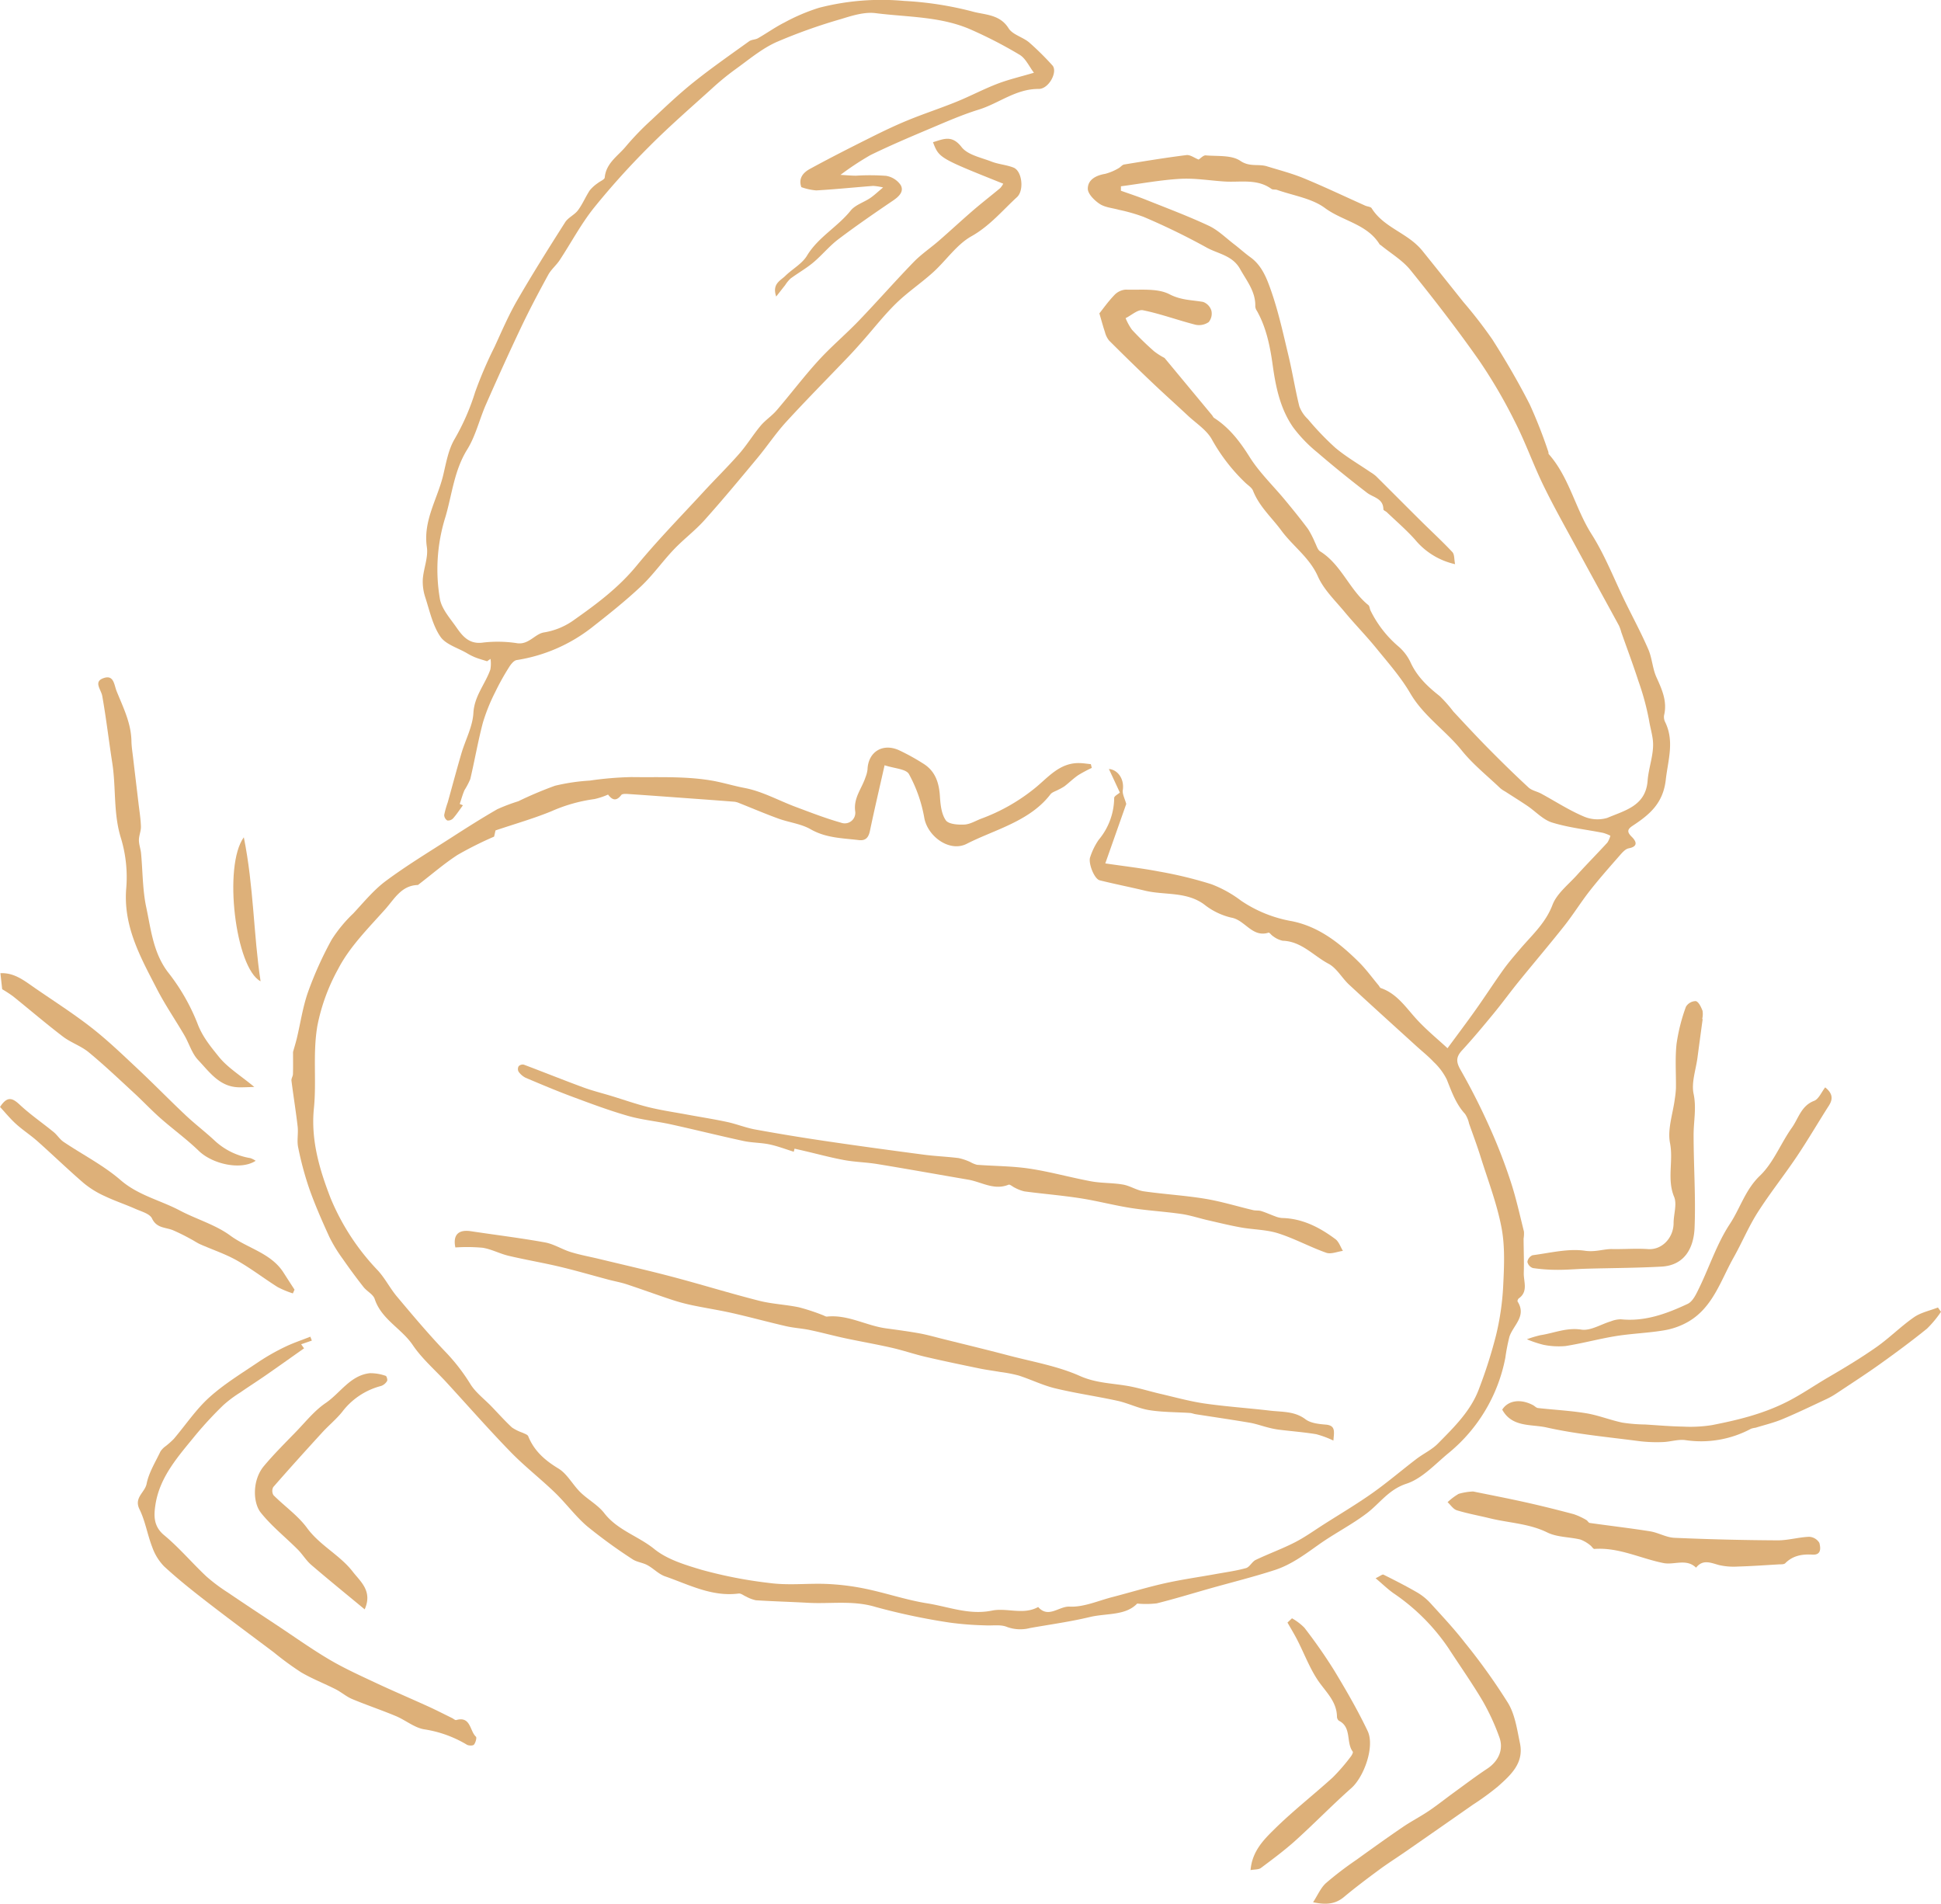 <svg xmlns="http://www.w3.org/2000/svg" viewBox="0 0 438.1 429.621">
  <g id="illu-crabe" transform="translate(-213.648 2307)">
    <path id="Tracé_140" data-name="Tracé 140"
      d="M926.8,51.168c.82-1.024,1.982-2.673,3.364-4.109a3.916,3.916,0,0,1,2.562-1.244c3.353.12,7.152-.376,9.906,1.053,2.619,1.355,5.029,1.273,7.58,1.724a3.051,3.051,0,0,1,1.858,1.948,2.979,2.979,0,0,1-.607,2.605,3.816,3.816,0,0,1-2.947.6c-3.983-1.013-7.868-2.46-11.884-3.276-1.137-.231-2.6,1.144-3.917,1.783a12.29,12.29,0,0,0,1.443,2.628,68.69,68.69,0,0,0,4.954,4.825,15.119,15.119,0,0,0,2.392,1.531l2.272,2.739q4.217,5.08,8.432,10.16c.172.208.281.5.494.641,3.448,2.227,5.806,5.315,7.992,8.794,2.222,3.541,5.342,6.513,8.031,9.764,1.769,2.139,3.525,4.291,5.176,6.52a21.8,21.8,0,0,1,1.565,3.047c.356.686.58,1.624,1.155,1.982,4.809,2.993,6.6,8.672,10.878,12.12.292.233.3.8.478,1.2a25.194,25.194,0,0,0,6.384,8.194,10.838,10.838,0,0,1,2.594,3.382c1.461,3.283,3.892,5.6,6.642,7.754a30.7,30.7,0,0,1,3.095,3.5c2.635,2.827,5.262,5.663,7.979,8.414,2.936,2.97,5.924,5.895,8.991,8.729.745.686,1.923.879,2.857,1.386,3.135,1.7,6.153,3.67,9.415,5.07a7.818,7.818,0,0,0,5.509.4c3.9-1.674,8.665-2.671,9.091-8.382.222-2.97,1.434-5.942,1.214-8.837-.113-1.5-.627-3.172-.89-4.818a59.046,59.046,0,0,0-2.4-8.844c-1.194-3.688-2.56-7.324-3.849-10.983a10.409,10.409,0,0,0-.537-1.527c-3.208-5.9-6.454-11.78-9.653-17.686-2.517-4.644-5.12-9.25-7.428-14-2.281-4.7-4.025-9.666-6.4-14.313a115.856,115.856,0,0,0-8.146-13.925c-4.886-6.955-10.09-13.7-15.436-20.309-1.8-2.229-4.447-3.776-6.706-5.634-.07-.057-.19-.07-.231-.136C987.25,31,981.709,30.367,977.706,27.4c-2.977-2.2-7.147-2.8-10.794-4.089-.406-.145-.967,0-1.28-.224-3.26-2.363-7.016-1.441-10.6-1.672-3.339-.213-6.7-.791-10.011-.6-4.472.256-8.91,1.094-13.363,1.681l-.007,1c1.885.675,3.792,1.294,5.648,2.037,4.753,1.9,9.558,3.7,14.186,5.867,2.093.981,3.833,2.73,5.709,4.164,1.25.956,2.417,2.028,3.693,2.947,2.621,1.894,3.722,4.85,4.685,7.612,1.651,4.741,2.727,9.689,3.9,14.584.911,3.794,1.511,7.664,2.453,11.447a7.621,7.621,0,0,0,1.939,2.9,63.881,63.881,0,0,0,6.187,6.454c2.458,2.061,5.278,3.688,7.94,5.507a8.728,8.728,0,0,1,1.246.9c3.348,3.321,6.669,6.672,10.017,9.993,2.4,2.381,4.9,4.673,7.211,7.136.5.523.387,1.613.614,2.73a16.288,16.288,0,0,1-9.03-5.53c-1.962-2.2-4.223-4.137-6.359-6.18-.254-.242-.793-.433-.793-.65-.018-2.506-2.284-2.669-3.711-3.767-3.8-2.927-7.537-5.935-11.166-9.064a31.9,31.9,0,0,1-5.469-5.659c-2.9-4.157-3.93-8.982-4.628-14-.584-4.2-1.418-8.477-3.563-12.3a2.093,2.093,0,0,1-.376-.97c.12-3.366-1.926-5.79-3.443-8.511-1.738-3.119-5.1-3.409-7.7-4.909A155.124,155.124,0,0,0,936.785,29.4a39.84,39.84,0,0,0-5.586-1.6c-1.463-.41-3.122-.528-4.331-1.325-1.189-.784-2.687-2.261-2.687-3.432,0-2.039,1.846-3.008,3.919-3.355a11.82,11.82,0,0,0,2.992-1.253c.462-.224.827-.779,1.289-.856,4.68-.77,9.365-1.538,14.07-2.127.834-.1,1.774.632,2.743,1.01.46-.285,1.067-.99,1.611-.942,2.657.231,5.824-.113,7.8,1.232,2.125,1.445,4.084.639,6.01,1.235,2.789.861,5.636,1.593,8.323,2.7,4.676,1.93,9.25,4.112,13.871,6.18.48.215,1.219.231,1.441.587,2.449,3.921,6.966,5.26,10.16,8.235a12.957,12.957,0,0,1,1.273,1.341q4.642,5.77,9.252,11.56a103.66,103.66,0,0,1,6.569,8.488c3.027,4.76,5.883,9.648,8.441,14.671a109.088,109.088,0,0,1,4.18,10.665c.063.165,0,.41.1.526,4.635,5.251,5.974,12.26,9.662,18.066,3.042,4.791,5.113,10.2,7.623,15.33,1.74,3.557,3.623,7.052,5.19,10.681.856,1.98.936,4.3,1.822,6.261,1.255,2.775,2.48,5.439,1.73,8.59a2.56,2.56,0,0,0,.258,1.57c2.1,4.345.63,8.536.127,12.976-.6,5.349-3.686,7.9-7.489,10.4-1.214.8-1.3,1.4-.184,2.5.886.87,1.633,2.145-.691,2.587-.818.156-1.565,1.078-2.186,1.787-2.247,2.564-4.51,5.127-6.613,7.809-1.994,2.542-3.7,5.31-5.7,7.845-3.384,4.277-6.925,8.432-10.362,12.67-1.919,2.367-3.711,4.837-5.648,7.19-2.308,2.807-4.635,5.6-7.1,8.278-1.384,1.5-1.4,2.6-.335,4.442a147.634,147.634,0,0,1,6.678,13.218,121.531,121.531,0,0,1,4.628,11.979c1.212,3.683,2.041,7.5,2.988,11.266a7.144,7.144,0,0,1-.081,1.6c.014,2.58.122,5.163.043,7.741-.061,1.955,1.063,4.186-1.133,5.75-.177.125-.347.569-.263.7,2.08,3.287-.958,5.328-1.835,7.911a42.651,42.651,0,0,0-.931,4.784,36.755,36.755,0,0,1-12.754,21.455c-3.072,2.519-6,5.8-9.569,6.968-4.035,1.325-5.994,4.431-8.942,6.669-3.427,2.6-7.331,4.572-10.847,7.07-3.135,2.227-6.234,4.54-9.9,5.731-4.832,1.572-9.78,2.793-14.675,4.177-3.987,1.124-7.949,2.349-11.968,3.348a20.383,20.383,0,0,1-4.436.05c-2.666,2.786-6.936,2.143-10.688,3.042-4.44,1.06-8.984,1.681-13.486,2.478a8.71,8.71,0,0,1-5.224-.245c-1.443-.6-3.282-.249-4.941-.356a71.119,71.119,0,0,1-7.879-.607,144.408,144.408,0,0,1-16.764-3.525c-5.138-1.568-10.228-.675-15.33-.958-3.912-.217-7.829-.322-11.739-.571a7.835,7.835,0,0,1-2.215-.834c-.571-.233-1.164-.754-1.69-.686-6.033.782-11.232-2.014-16.623-3.885-1.438-.5-2.592-1.772-3.969-2.517-1.065-.58-2.415-.689-3.4-1.359a116.53,116.53,0,0,1-10.183-7.4c-2.66-2.27-4.764-5.176-7.292-7.616-3.264-3.149-6.878-5.949-10.033-9.2-4.945-5.088-9.63-10.43-14.43-15.658-2.571-2.8-5.53-5.333-7.632-8.445-2.542-3.758-7.068-5.783-8.586-10.394-.349-1.056-1.756-1.719-2.515-2.687q-2.436-3.1-4.687-6.348a33.1,33.1,0,0,1-3-4.9c-1.64-3.577-3.23-7.19-4.544-10.894a73.064,73.064,0,0,1-2.528-9.385c-.32-1.5.061-3.142-.116-4.692-.4-3.464-.963-6.909-1.4-10.369-.059-.469.324-.976.34-1.47.048-1.561.018-3.126.018-5.006.218-.777.573-1.917.854-3.072.838-3.5,1.348-7.122,2.549-10.5a81.727,81.727,0,0,1,5.312-11.762,31.543,31.543,0,0,1,4.9-5.938c2.358-2.533,4.6-5.285,7.344-7.324,4.712-3.5,9.757-6.547,14.7-9.728,3.441-2.216,6.9-4.417,10.443-6.452a41.379,41.379,0,0,1,4.735-1.794,86.318,86.318,0,0,1,8.278-3.5,44.976,44.976,0,0,1,7.875-1.169,75.463,75.463,0,0,1,9.34-.788c5.967.091,11.909-.236,17.921.745,2.576.421,5.138,1.232,7.68,1.713,3.973.754,7.686,2.839,11.542,4.279,3.375,1.262,6.751,2.576,10.217,3.554a2.383,2.383,0,0,0,3.183-2.653c-.365-2.995,1.518-5.086,2.333-7.594a6.826,6.826,0,0,0,.46-1.767c.145-3.949,3.389-6.008,7.1-4.345a48.759,48.759,0,0,1,5.442,3c2.759,1.688,3.609,4.336,3.8,7.435.118,1.846.335,3.955,1.325,5.378.625.9,2.775,1.044,4.214.967,1.323-.07,2.6-.9,3.91-1.375a42.462,42.462,0,0,0,11.581-6.515c3.138-2.417,5.731-6.017,10.323-5.985.9,0,1.808.161,2.712.245.07.283.143.564.213.845a30.273,30.273,0,0,0-3.056,1.633c-1.09.745-2.041,1.688-3.09,2.5a11.62,11.62,0,0,1-1.463.816c-.589.328-1.352.526-1.729,1.019-2.739,3.584-6.608,5.691-10.523,7.451-2.78,1.25-5.618,2.311-8.373,3.713-3.869,1.973-8.837-1.67-9.578-5.888a32.091,32.091,0,0,0-3.455-9.843c-.657-1.185-3.312-1.264-5.5-2-1.146,5.09-2.286,9.922-3.3,14.779-.313,1.5-.942,2.3-2.521,2.111-3.7-.446-7.415-.462-10.869-2.442-2.182-1.25-4.9-1.54-7.313-2.422-3.006-1.094-5.951-2.356-8.928-3.534a3.594,3.594,0,0,0-1.033-.263q-4.547-.357-9.1-.682c-4.9-.356-9.8-.72-14.7-1.051-.566-.039-1.429-.1-1.67.22-1.275,1.695-2.247.87-2.979-.1a16.311,16.311,0,0,1-3.081,1.019,35.72,35.72,0,0,0-9.687,2.739c-4.021,1.651-8.23,2.848-12.638,4.334-.1.458-.276,1.219-.319,1.4a81.751,81.751,0,0,0-8.237,4.121c-3.006,1.944-5.736,4.32-8.586,6.508-.143.109-.295.283-.451.29-3.666.122-5.262,3.187-7.254,5.421-3.833,4.3-8.083,8.52-10.677,13.54a43.919,43.919,0,0,0-4.673,12.763c-1.09,6.311-.165,12.48-.791,18.655-.727,7.19,1.284,13.894,3.779,20.323a52.591,52.591,0,0,0,10.658,16.29c1.633,1.781,2.748,4.032,4.309,5.892,3.516,4.186,7.041,8.38,10.81,12.337a43.08,43.08,0,0,1,5.72,7.342c1.194,1.96,3.185,3.43,4.816,5.124,1.531,1.588,3,3.244,4.615,4.739a10.187,10.187,0,0,0,2.381,1.176c.458.231,1.13.421,1.285.8,1.343,3.319,3.758,5.426,6.8,7.274,2,1.21,3.215,3.645,4.957,5.353,1.71,1.676,3.971,2.873,5.407,4.73,2.983,3.853,7.679,5.167,11.3,8.1,2.927,2.372,6.971,3.579,10.7,4.694a100.507,100.507,0,0,0,15.16,2.952c4.379.6,8.55.068,12.806.22a54.131,54.131,0,0,1,9,1.1c4.671.967,9.234,2.544,13.932,3.287,4.812.759,9.483,2.689,14.58,1.64,3.409-.7,7.084,1.058,10.457-.816,2.3,2.641,4.7-.208,7.086-.086,3.174.159,6.436-1.321,9.648-2.15,3.951-1.022,7.863-2.225,11.843-3.117,3.765-.843,7.6-1.38,11.4-2.066,2.318-.419,4.669-.732,6.93-1.361.834-.231,1.352-1.445,2.188-1.846,2.9-1.386,5.94-2.483,8.8-3.944,2.3-1.173,4.415-2.7,6.6-4.094,3.661-2.329,7.4-4.547,10.94-7.048,3.416-2.413,6.6-5.151,9.929-7.691,1.59-1.214,3.491-2.086,4.87-3.489,3.629-3.684,7.41-7.344,9.259-12.335a107.512,107.512,0,0,0,3.842-12.061,59.815,59.815,0,0,0,1.62-11.1c.215-4.393.44-8.921-.372-13.2-1.035-5.453-3.072-10.722-4.739-16.05-.786-2.51-1.713-4.977-2.589-7.46a6.265,6.265,0,0,0-.9-2.17c-2.082-2.254-3.029-5.034-4.141-7.8a13.9,13.9,0,0,0-2.94-3.928c-1.2-1.289-2.594-2.39-3.9-3.577-5.068-4.615-10.16-9.2-15.185-13.862-1.633-1.516-2.8-3.751-4.673-4.741-3.389-1.794-6.08-5.056-10.337-5.183a5.461,5.461,0,0,1-2.155-1.019c-.387-.217-.8-.874-1.035-.8-3.711,1.158-5.29-2.879-8.416-3.4a15.48,15.48,0,0,1-6.128-2.99c-4.069-2.954-8.921-2.025-13.357-3.095-3.389-.82-6.817-1.488-10.2-2.333-1.262-.315-2.682-4.035-2.125-5.3a15,15,0,0,1,1.9-3.847,14.871,14.871,0,0,0,3.491-9.447c.02-.424.836-.809,1.282-1.21-.89-1.919-1.744-3.756-2.472-5.319,2,.156,3.511,2.261,3.138,4.741-.138.927.46,1.964.777,3.151q-2.222,6.3-4.73,13.416c4.288.634,8.312,1.09,12.276,1.855a92.245,92.245,0,0,1,11.676,2.843,26.946,26.946,0,0,1,6.726,3.74,29.39,29.39,0,0,0,11.436,4.6c6.094,1.223,10.794,4.95,15.085,9.191,1.636,1.617,3,3.514,4.483,5.283.175.206.292.544.505.618,3.545,1.223,5.516,4.184,7.872,6.81,2.293,2.551,4.993,4.735,7.184,6.771,2.093-2.85,4.286-5.754,6.391-8.722s4.1-6.058,6.23-9.03c1.155-1.613,2.469-3.117,3.758-4.633,2.669-3.138,5.74-5.827,7.31-9.956.979-2.573,3.563-4.56,5.518-6.728,2.245-2.49,4.613-4.868,6.875-7.342a5.323,5.323,0,0,0,.677-1.552,9.615,9.615,0,0,0-1.633-.637c-3.846-.761-7.8-1.185-11.524-2.336-2.048-.632-3.708-2.494-5.573-3.756-1.642-1.108-3.323-2.152-4.986-3.226a7.055,7.055,0,0,1-1.105-.736c-2.941-2.814-6.187-5.387-8.717-8.534-3.64-4.522-8.613-7.754-11.624-12.908-2.134-3.654-5-6.894-7.689-10.2-2.279-2.8-4.827-5.389-7.136-8.171-2.139-2.58-4.708-5.029-6.026-8.006-1.889-4.272-5.641-6.812-8.257-10.366-2.175-2.952-4.986-5.412-6.377-8.962-.288-.736-1.162-1.248-1.781-1.851a41.057,41.057,0,0,1-7.5-9.714c-1.187-2.168-3.6-3.677-5.487-5.448-2.707-2.533-5.475-5-8.16-7.56q-4.852-4.615-9.587-9.354a5.022,5.022,0,0,1-.929-1.93c-.4-1.164-.711-2.356-1.264-4.234"
      transform="translate(-465.007 -2287.454)" fill="#ddb079" />
    <path id="Tracé_141" data-name="Tracé 141"
      d="M888.545,41.454c-14.474-5.79-14.474-5.79-15.855-9.365,2.345-.68,4.248-1.744,6.452,1.1,1.377,1.776,4.39,2.358,6.749,3.276,1.6.621,3.4.729,4.986,1.361,1.93.768,2.424,5.14.784,6.651-3.321,3.054-6.157,6.517-10.294,8.844-3.346,1.88-5.7,5.466-8.649,8.13-2.684,2.428-5.736,4.467-8.323,6.989-2.7,2.63-5.029,5.636-7.535,8.468-1.056,1.2-2.118,2.388-3.219,3.541-4.694,4.914-9.483,9.739-14.072,14.748-2.349,2.567-4.291,5.5-6.522,8.185-3.924,4.716-7.843,9.442-11.936,14.009-2.123,2.367-4.717,4.309-6.914,6.617-2.56,2.691-4.721,5.788-7.417,8.323-3.514,3.305-7.31,6.323-11.114,9.3a36.705,36.705,0,0,1-16.947,7.333c-.661.109-1.325.981-1.74,1.651a55.69,55.69,0,0,0-3.09,5.555,41.938,41.938,0,0,0-2.784,6.9c-1.115,4.207-1.849,8.513-2.848,12.752a17.876,17.876,0,0,1-1.321,2.517c-.426,1-.714,2.059-1.062,3.092l.716.308c-.723.985-1.393,2.016-2.2,2.931a1.556,1.556,0,0,1-1.323.492,1.493,1.493,0,0,1-.7-1.244,21.886,21.886,0,0,1,.8-2.843c1.031-3.688,2.012-7.39,3.09-11.064.9-3.049,2.533-6.03,2.7-9.107.22-3.867,2.68-6.515,3.831-9.818a7.66,7.66,0,0,0,.036-2.392c-.258.179-.519.358-.779.537-.888-.283-1.79-.528-2.657-.868a13.916,13.916,0,0,1-1.923-.972c-2.05-1.194-4.76-1.95-5.969-3.727-1.715-2.519-2.406-5.765-3.366-8.756a11.346,11.346,0,0,1-.594-4.177c.17-2.433,1.262-4.932.92-7.249-.886-5.99,2.394-10.862,3.686-16.25.664-2.777,1.162-5.756,2.576-8.149a51.561,51.561,0,0,0,4.637-10.609,92.657,92.657,0,0,1,4.368-10.174c1.631-3.543,3.172-7.152,5.118-10.52,3.448-5.965,7.122-11.8,10.822-17.616.689-1.081,2.118-1.667,2.9-2.712,1.035-1.389,1.706-3.045,2.666-4.5a8.605,8.605,0,0,1,1.805-1.627c.528-.439,1.527-.8,1.568-1.262.3-3.287,3.02-4.88,4.814-7.07a62.735,62.735,0,0,1,5.711-5.906c3.108-2.911,6.2-5.863,9.521-8.52,4.055-3.242,8.328-6.218,12.546-9.252.548-.4,1.4-.344,2-.689,2.019-1.153,3.921-2.526,6-3.563a43.241,43.241,0,0,1,7.759-3.3A56.265,56.265,0,0,1,866.193.211,76.533,76.533,0,0,1,881.5,2.572c2.743.8,6.237.571,8.246,3.8.908,1.461,3.208,1.984,4.648,3.2a62.687,62.687,0,0,1,5.238,5.174c1.291,1.382-.757,5.346-3.095,5.328-5.129-.041-8.966,3.255-13.515,4.662-3.654,1.13-7.188,2.675-10.72,4.168-4.615,1.948-9.236,3.9-13.733,6.1a64.592,64.592,0,0,0-6.76,4.463c1.289.07,2.392.177,3.5.181a51.268,51.268,0,0,1,6.78.032,4.992,4.992,0,0,1,3.3,2.068c.816,1.439-.328,2.573-1.667,3.484-4.186,2.841-8.359,5.709-12.392,8.76-2.043,1.547-3.693,3.6-5.668,5.256-1.593,1.33-3.43,2.363-5.106,3.6a7.609,7.609,0,0,0-1.219,1.482c-.591.748-1.178,1.5-2.034,2.589-.983-2.868.963-3.579,2.061-4.662,1.593-1.563,3.776-2.716,4.88-4.547,2.528-4.191,6.887-6.474,9.861-10.178,1.033-1.287,2.945-1.849,4.4-2.827.877-.587,1.645-1.339,2.929-2.4a13.1,13.1,0,0,0-2.254-.351c-4.279.331-8.552.772-12.836,1.017a13.023,13.023,0,0,1-3.369-.739c-.72-2.046.48-3.317,1.944-4.116,4.483-2.449,9.043-4.76,13.615-7.045,2.793-1.4,5.618-2.755,8.5-3.939,3.625-1.486,7.356-2.7,10.985-4.177,3.106-1.262,6.085-2.848,9.211-4.048,2.533-.972,5.2-1.588,8.246-2.492-1.083-1.416-1.851-3.21-3.208-4.039A99.2,99.2,0,0,0,881.516,6.8c-6.9-3.128-14.471-2.9-21.779-3.833-2.515-.319-5.294.555-7.811,1.337a122.036,122.036,0,0,0-14.67,5.238c-3.335,1.527-6.248,4.01-9.268,6.175a58.53,58.53,0,0,0-5.12,4.2c-4.762,4.313-9.628,8.527-14.154,13.076a173.206,173.206,0,0,0-12.548,13.907c-2.925,3.661-5.145,7.879-7.736,11.812-.768,1.162-1.919,2.091-2.578,3.3-2.109,3.858-4.175,7.75-6.064,11.721-2.755,5.793-5.4,11.642-7.981,17.511-1.486,3.371-2.327,7.1-4.241,10.187-2.929,4.712-3.4,9.986-4.871,15.074a39.549,39.549,0,0,0-1.287,18.723c.442,2.277,2.308,4.327,3.713,6.352,1.445,2.082,2.963,3.917,6.141,3.418a28.682,28.682,0,0,1,7.659.174c2.6.306,3.955-2.157,6.017-2.456a15.927,15.927,0,0,0,6.975-2.983c5.016-3.529,9.872-7.193,13.85-12.027,4.778-5.808,10.063-11.2,15.162-16.737,2.655-2.886,5.464-5.636,8.047-8.583,1.737-1.984,3.117-4.275,4.812-6.3,1.065-1.275,2.531-2.213,3.616-3.477,3.183-3.711,6.137-7.625,9.428-11.236,2.87-3.147,6.155-5.906,9.109-8.98,4.191-4.361,8.18-8.912,12.39-13.255,1.715-1.769,3.808-3.167,5.677-4.794,2.619-2.277,5.163-4.644,7.793-6.909,1.975-1.7,4.046-3.3,6.051-4.968a4.656,4.656,0,0,0,.7-1.006"
      transform="translate(-448.46 -2307)" fill="#ddb079" />
    <path id="Tracé_142" data-name="Tracé 142"
      d="M959.026,169.944a22.084,22.084,0,0,0-3.878-1.436c-2.814-.462-5.666-.677-8.5-1.028a19.359,19.359,0,0,1-2.338-.476c-1.4-.351-2.773-.85-4.191-1.092-4.048-.689-8.115-1.275-12.174-1.912-.439-.068-.865-.258-1.3-.285-3.065-.2-6.164-.156-9.182-.637-2.42-.383-4.7-1.561-7.111-2.093-4.687-1.031-9.456-1.7-14.12-2.827-2.8-.675-5.444-1.989-8.2-2.879a30.932,30.932,0,0,0-4.177-.809c-1.59-.279-3.194-.48-4.775-.809-4.048-.838-8.1-1.676-12.127-2.617-2.571-.6-5.079-1.466-7.65-2.05-3.471-.791-6.984-1.393-10.464-2.138-2.676-.573-5.317-1.3-7.995-1.858-1.772-.372-3.6-.464-5.362-.868-4.044-.929-8.047-2.032-12.093-2.947-3.008-.682-6.064-1.142-9.084-1.776a42.4,42.4,0,0,1-4.655-1.257c-3.385-1.119-6.735-2.349-10.119-3.466-1.344-.442-2.748-.689-4.116-1.051-3.675-.974-7.326-2.048-11.023-2.925-3.822-.906-7.7-1.556-11.526-2.46-1.984-.469-3.858-1.493-5.854-1.815a39.771,39.771,0,0,0-6.157-.068c-.585-2.771.627-4.1,3.484-3.668,5.578.845,11.182,1.525,16.73,2.528,2.012.362,3.856,1.572,5.84,2.184,2.114.65,4.3,1.042,6.459,1.563,5.5,1.33,11.023,2.58,16.494,4.026,6.522,1.722,12.974,3.72,19.512,5.383,2.938.75,6.033.868,9.012,1.486a46.759,46.759,0,0,1,5.371,1.76c.333.113.677.369.992.338,4.708-.489,8.808,2.041,13.291,2.655,2.524.344,5.052.68,7.557,1.13,1.74.315,3.448.806,5.167,1.235,4.952,1.235,9.916,2.426,14.849,3.727,5.446,1.436,11.123,2.39,16.209,4.658,3.856,1.719,7.734,1.622,11.589,2.4,2.2.446,4.359,1.115,6.552,1.624,3.335.775,6.651,1.7,10.029,2.193,4.893.7,9.839,1.026,14.75,1.606,2.721.322,5.518.086,7.99,1.948,1.167.877,2.988,1.076,4.542,1.2,2.3.186,1.923,1.572,1.76,3.6"
      transform="translate(-444.426 -2151.844)" fill="#ddb079" />
    <path id="Tracé_143" data-name="Tracé 143"
      d="M829.268,125.735c-1.83-.564-3.634-1.266-5.5-1.658-1.921-.4-3.937-.356-5.854-.77-5.473-1.183-10.908-2.544-16.376-3.747-3.228-.709-6.563-1.017-9.728-1.926-4.239-1.217-8.386-2.771-12.523-4.311-3.554-1.321-7.054-2.8-10.545-4.279a4.326,4.326,0,0,1-1.6-1.393,1.29,1.29,0,0,1,.029-1.214,1.274,1.274,0,0,1,1.144-.36c4.485,1.683,8.93,3.475,13.425,5.131,2.082.768,4.252,1.3,6.379,1.946,2.8.852,5.573,1.837,8.414,2.537s5.736,1.119,8.611,1.651c3.031.56,6.08,1.031,9.093,1.679,2.127.458,4.175,1.3,6.311,1.69q8.019,1.461,16.091,2.646c7.317,1.081,14.65,2.077,21.983,3.042,2.605.344,5.242.439,7.849.768a12.536,12.536,0,0,1,2.655.9,6.223,6.223,0,0,0,1.486.614c3.958.3,7.958.279,11.868.868,4.669.7,9.243,2,13.894,2.861,2.363.437,4.825.324,7.195.734,1.6.276,3.081,1.291,4.68,1.522,4.6.664,9.266.924,13.851,1.681,3.654.6,7.224,1.71,10.84,2.564.591.138,1.248.029,1.821.208,1.078.335,2.114.816,3.181,1.2a5.032,5.032,0,0,0,1.531.372c4.612.1,8.484,2.116,12.052,4.773.784.584,1.135,1.747,1.685,2.644-1.262.17-2.689.8-3.758.426-3.679-1.3-7.152-3.21-10.862-4.388-2.664-.845-5.6-.825-8.384-1.323-2.519-.451-5.009-1.065-7.505-1.638-2-.458-3.958-1.117-5.976-1.409-3.679-.53-7.406-.743-11.082-1.3-3.289-.5-6.529-1.307-9.8-1.919-1.853-.344-3.724-.6-5.6-.829-2.981-.369-5.972-.646-8.946-1.049a8.7,8.7,0,0,1-2.15-.834c-.489-.213-1.09-.8-1.416-.664-3.273,1.33-6.089-.632-9.1-1.146-6.833-1.167-13.653-2.4-20.493-3.518-2.476-.408-5.018-.449-7.485-.9-3.008-.553-5.972-1.359-8.955-2.055-.752-.177-1.5-.347-2.256-.521-.059.231-.12.462-.179.693"
      transform="translate(-436.456 -2172.815)" fill="#ddb079" />
    <path id="Tracé_144" data-name="Tracé 144"
      d="M768.4,134.039l-2.41.829c.4.56.754,1.047.661.915-2.972,2.093-5.824,4.128-8.7,6.123-1.88,1.3-3.81,2.53-5.691,3.833a27.763,27.763,0,0,0-3.815,2.85,85.032,85.032,0,0,0-6.273,6.76c-3.867,4.755-8.11,9.395-9.073,15.753-.358,2.354-.489,4.814,1.951,6.835,3.4,2.814,6.282,6.248,9.51,9.286a39.42,39.42,0,0,0,4.907,3.679c3.718,2.528,7.473,5,11.223,7.48,3.878,2.569,7.675,5.281,11.678,7.643,3.3,1.946,6.812,3.541,10.287,5.172,3.98,1.869,8.031,3.588,12.034,5.412,1.81.822,3.579,1.738,5.367,2.612.319.156.689.516.94.446,3.3-.927,3.022,2.458,4.445,3.758.236.215-.073,1.343-.442,1.792-.227.274-1.165.26-1.588.025a26.488,26.488,0,0,0-9.49-3.455c-2.281-.306-4.334-2.086-6.567-3.02-3.251-1.357-6.6-2.476-9.848-3.835-1.312-.548-2.426-1.547-3.706-2.2-2.589-1.314-5.323-2.367-7.82-3.835a68.691,68.691,0,0,1-6.162-4.508c-5.068-3.806-10.167-7.571-15.176-11.451-3.285-2.544-6.545-5.142-9.594-7.956a11.894,11.894,0,0,1-2.682-4.383c-1.085-2.784-1.552-5.845-2.864-8.5-1.3-2.632,1.23-3.781,1.611-5.743.5-2.544,1.989-4.9,3.129-7.308a4.688,4.688,0,0,1,1.2-1.212,18.894,18.894,0,0,0,1.794-1.6c2.676-3.14,5-6.653,8.033-9.39,3.357-3.031,7.306-5.423,11.075-7.974a49.04,49.04,0,0,1,5.956-3.394c1.86-.906,3.842-1.556,5.768-2.32l.333.874"
      transform="translate(-484.372 -2138.496)" fill="#ddb079" />
    <path id="Tracé_145" data-name="Tracé 145"
      d="M860.349,157.689c1.013-.485,1.527-.931,1.762-.813,2.585,1.287,5.163,2.6,7.659,4.046a12.946,12.946,0,0,1,3.011,2.465c2.641,2.9,5.333,5.772,7.73,8.869a137.312,137.312,0,0,1,9.761,13.658c1.554,2.619,2.01,5.956,2.653,9.032.936,4.479-2.1,7.174-4.988,9.746A60.827,60.827,0,0,1,882.3,208.8q-7.578,5.3-15.182,10.575c-1.984,1.375-4.03,2.666-5.972,4.1-2.693,1.991-5.378,4-7.945,6.148-2.009,1.681-4.162,1.781-6.971,1.187,1.047-1.606,1.719-3.244,2.9-4.318a77.45,77.45,0,0,1,6.848-5.235c3.468-2.5,6.948-5,10.482-7.405,1.9-1.3,3.962-2.349,5.87-3.636,1.962-1.323,3.815-2.811,5.731-4.2,2.476-1.8,4.916-3.654,7.467-5.339,2.517-1.663,3.781-4.316,2.734-7.136a50.823,50.823,0,0,0-3.765-8.169c-2.4-4.055-5.127-7.915-7.693-11.871a46.244,46.244,0,0,0-12.464-12.455c-1.266-.9-2.39-2-3.989-3.35"
      transform="translate(-336.207 -2108.518)" fill="#ddb079" />
    <path id="Tracé_146" data-name="Tracé 146"
      d="M865.4,148.581c3.69.757,7.772,1.538,11.828,2.444,3.636.811,7.254,1.717,10.856,2.673a14.848,14.848,0,0,1,2.845,1.312c.3.154.5.632.782.673,4.544.646,9.107,1.169,13.637,1.892,1.858.3,3.634,1.382,5.476,1.463q11.625.51,23.27.571c2.381.016,4.76-.714,7.152-.8a2.831,2.831,0,0,1,2.3,1.382c.249.995.553,2.768-1.55,2.641-2.313-.14-4.417.2-6.153,1.941-.3.306-1.024.233-1.556.265-3.061.184-6.123.4-9.188.487a14.8,14.8,0,0,1-4.191-.335c-1.869-.5-3.652-1.38-5.194.585-2.2-2.134-4.925-.557-7.365-1.042-5.194-1.035-10.083-3.586-15.581-3.185-.29.02-.589-.587-.938-.82a7.806,7.806,0,0,0-2.238-1.307c-2.478-.589-5.244-.5-7.451-1.586-4.15-2.041-8.649-2.143-12.965-3.2-2.483-.609-5.013-1.058-7.453-1.806-.809-.247-1.4-1.2-2.091-1.835a13.575,13.575,0,0,1,2.5-1.878,13.712,13.712,0,0,1,3.273-.532"
      transform="translate(-319.249 -2118.989)" fill="#ddb079" />
    <path id="Tracé_147" data-name="Tracé 147"
      d="M760.41,159.918c-1.373.034-2.46.106-3.545.077-4.322-.116-6.588-3.477-9.132-6.157-1.42-1.5-2.03-3.742-3.108-5.589-2.043-3.5-4.352-6.855-6.2-10.45-3.649-7.077-7.582-14.029-6.93-22.556a30.376,30.376,0,0,0-1.135-11.32c-1.805-5.65-1.119-11.436-2-17.1-.786-5.036-1.37-10.1-2.261-15.119-.272-1.534-2.13-3.312.446-4.1,2.181-.671,2.222,1.581,2.8,3.013,1.466,3.638,3.258,7.159,3.335,11.216.025,1.257.226,2.512.374,3.765.408,3.493.834,6.984,1.244,10.48.2,1.69.478,3.378.526,5.072.03,1.015-.453,2.041-.455,3.061,0,1,.392,1.987.485,2.99.385,4.066.326,8.223,1.173,12.185,1.067,4.993,1.552,10.178,4.859,14.582a45.711,45.711,0,0,1,6.651,11.5c1.112,3.058,3.031,5.349,4.882,7.646,1.964,2.438,4.812,4.166,8,6.807"
      transform="translate(-489.367 -2221.618)" fill="#ddb079" />
    <path id="Tracé_148" data-name="Tracé 148"
      d="M907.139,103.794c-.392,2.893-.788,5.783-1.167,8.676-.36,2.746-1.416,5.641-.879,8.2.673,3.206,0,6.175,0,9.252,0,6.984.5,13.98.22,20.95-.172,4.368-2.1,8.493-7.48,8.785-5.652.306-11.322.315-16.986.473-2.152.061-4.307.26-6.463.251a38.252,38.252,0,0,1-5.575-.4,1.906,1.906,0,0,1-1.23-1.393,1.937,1.937,0,0,1,1.158-1.5c3.953-.512,8.031-1.565,11.864-1.008,2.356.342,4.207-.424,6.112-.383,2.669.054,5.392-.179,8.087.009,3.221.222,5.772-2.614,5.775-5.87,0-1.991.811-4.252.12-5.922-1.658-4.007-.129-8.085-.927-12.138-.614-3.142.661-6.653,1.087-10a20.93,20.93,0,0,0,.251-2.4c.043-3.344-.22-6.717.143-10.022a41.293,41.293,0,0,1,2.107-8.33,2.607,2.607,0,0,1,2.234-1.284c.655.159,1.182,1.334,1.516,2.166a4.735,4.735,0,0,1-.075,1.873l.1.011"
      transform="translate(-309.184 -2180.811)" fill="#ddb079" />
    <path id="Tracé_149" data-name="Tracé 149"
      d="M865.074,153.3c1.33-2.1,4.15-2.508,6.977-.995.369.2.7.594,1.08.634,3.629.408,7.292.587,10.887,1.18,2.755.455,5.4,1.527,8.142,2.109a36.437,36.437,0,0,0,5.185.428c2.829.179,5.659.424,8.491.473a31.283,31.283,0,0,0,6.538-.328c5.956-1.164,11.757-2.567,17.314-5.441,3.131-1.62,5.969-3.6,8.973-5.349,3.7-2.157,7.376-4.37,10.876-6.826,2.947-2.068,5.516-4.68,8.472-6.733,1.559-1.083,3.591-1.486,5.407-2.2q.343.486.689.972a24.564,24.564,0,0,1-3.163,3.806c-3.436,2.775-6.993,5.407-10.588,7.976-3.2,2.286-6.513,4.417-9.789,6.6a17.4,17.4,0,0,1-2.213,1.266c-3.321,1.552-6.624,3.153-10,4.565-1.962.82-4.059,1.318-6.1,1.948a5.216,5.216,0,0,0-1.017.227,23.847,23.847,0,0,1-14.7,2.587c-1.67-.276-3.475.371-5.222.421a33.026,33.026,0,0,1-5.315-.206c-7-.924-14.079-1.552-20.948-3.094-3.4-.763-7.784.032-9.979-4.026"
      transform="translate(-312.359 -2142.18)" fill="#ddb079" />
    <path id="Tracé_150" data-name="Tracé 150"
      d="M867.53,165.171a24.525,24.525,0,0,1,3.063-.922c3.051-.46,5.874-1.772,9.224-1.257,2.071.319,4.418-1.205,6.651-1.867a6.285,6.285,0,0,1,2.288-.462c5.428.56,10.334-1.264,15.065-3.48,1.2-.566,1.985-2.336,2.646-3.7,2.313-4.78,3.987-9.959,6.88-14.34,2.34-3.55,3.473-7.72,6.785-10.885,3.056-2.92,4.687-7.288,7.208-10.831,1.5-2.1,2.089-4.941,5.009-6.058,1.047-.4,1.654-1.95,2.512-3.045,1.667,1.352,1.812,2.587.831,4.121-2.437,3.81-4.714,7.727-7.236,11.483-2.863,4.266-6.087,8.3-8.844,12.629-2.059,3.237-3.543,6.832-5.432,10.183-2.891,5.136-4.628,11.141-10.108,14.4a16.33,16.33,0,0,1-5.489,2c-3.6.614-7.283.725-10.89,1.3-3.835.616-7.6,1.654-11.442,2.259a17.125,17.125,0,0,1-4.968-.276,24.973,24.973,0,0,1-3.754-1.255"
      transform="translate(-309.251 -2169.929)" fill="#ddb079" />
    <path id="Tracé_151" data-name="Tracé 151"
      d="M781.5,153.341a21.335,21.335,0,0,1-3.43-1.423c-3.108-1.955-6.028-4.223-9.22-6.021-2.6-1.463-5.48-2.41-8.223-3.622-.729-.322-1.391-.793-2.1-1.16a45.49,45.49,0,0,0-4.161-2.061c-1.672-.655-3.607-.41-4.66-2.628-.51-1.074-2.4-1.565-3.738-2.159-2.295-1.019-4.7-1.81-6.959-2.893a20.95,20.95,0,0,1-4.662-2.875c-3.57-3.072-6.957-6.354-10.477-9.485-1.547-1.377-3.312-2.512-4.846-3.9-1.332-1.21-2.481-2.623-3.618-3.847,1.683-2.592,2.87-1.982,4.49-.471,2.372,2.213,5.079,4.064,7.6,6.123.82.671,1.4,1.656,2.268,2.238,4.288,2.884,8.987,5.274,12.863,8.624,3.989,3.45,8.932,4.515,13.343,6.844,3.765,1.987,8.049,3.2,11.422,5.679,3.942,2.9,9.193,3.926,12.02,8.371.813,1.278,1.642,2.549,2.465,3.822-.125.283-.249.564-.374.845"
      transform="translate(-501.752 -2168.452)" fill="#ddb079" />
    <path id="Tracé_152" data-name="Tracé 152"
      d="M765.573,190.109c-4.243-3.516-8.207-6.726-12.074-10.051-1.149-.988-1.948-2.372-3.029-3.455-2.784-2.791-5.931-5.283-8.366-8.346-1.749-2.2-1.96-7.29.736-10.507,2.25-2.684,4.746-5.165,7.19-7.682,2.177-2.243,4.177-4.787,6.721-6.515,3.319-2.254,5.536-6.228,9.952-6.74a10.364,10.364,0,0,1,3.618.6c.208.054.462.913.308,1.155a2.576,2.576,0,0,1-1.348,1.124,16.04,16.04,0,0,0-8.824,5.9c-1.357,1.661-3.047,3.045-4.5,4.633-3.713,4.06-7.4,8.142-11.019,12.285a1.867,1.867,0,0,0,.045,1.824c2.494,2.505,5.518,4.592,7.575,7.4,2.913,3.98,7.446,6.123,10.341,9.893,1.661,2.161,4.524,4.347,2.673,8.475"
      transform="translate(-469.613 -2133.913)" fill="#ddb079" />
    <path id="Tracé_153" data-name="Tracé 153"
      d="M773.059,139.289c-3.28,2.177-9.7.8-12.845-2.24-2.723-2.635-5.822-4.875-8.67-7.387-2.046-1.806-3.917-3.808-5.924-5.657-3.378-3.113-6.706-6.284-10.242-9.2-1.733-1.432-4.023-2.17-5.82-3.539-3.838-2.927-7.507-6.073-11.27-9.1a28.771,28.771,0,0,0-2.447-1.593c-.113-1.022-.24-2.163-.4-3.618,3.131-.156,5.4,1.695,7.748,3.319,4.293,2.965,8.708,5.774,12.815,8.98,3.659,2.857,7.023,6.1,10.416,9.279,3.652,3.423,7.145,7.014,10.788,10.446,2.177,2.05,4.574,3.867,6.755,5.913a15.545,15.545,0,0,0,7.911,3.8,5.413,5.413,0,0,1,1.185.6"
      transform="translate(-501.7 -2184.328)" fill="#ddb079" />
    <path id="Tracé_154" data-name="Tracé 154"
      d="M849.346,161.214a12.628,12.628,0,0,1,2.784,2.109,116.107,116.107,0,0,1,6.656,9.517c2.725,4.492,5.371,9.059,7.634,13.8,1.665,3.486-.8,10.355-3.686,12.906-4.281,3.79-8.269,7.911-12.512,11.746-2.485,2.245-5.192,4.254-7.879,6.264-.535.4-1.429.31-2.345.483.36-4.293,3.013-6.9,5.48-9.327,4.146-4.08,8.767-7.673,13.08-11.59a43.631,43.631,0,0,0,4.028-4.658c.263-.319.612-.979.483-1.149-1.574-2.091-.186-5.509-3.133-6.982a1.2,1.2,0,0,1-.433-.917c-.057-3.6-2.727-5.754-4.483-8.463-1.765-2.725-2.941-5.831-4.422-8.744-.7-1.375-1.506-2.691-2.265-4.032l1.013-.958"
      transform="translate(-344.088 -2103.004)" fill="#ddb079" />
    <path id="Tracé_155" data-name="Tracé 155"
      d="M744.8,115.906c-5.67-2.959-8.484-26.084-3.779-32.495,2.254,11.184,2.175,21.936,3.779,32.495"
      transform="translate(-472.339 -2201.454)" fill="#ddb079" />
  </g>
</svg>